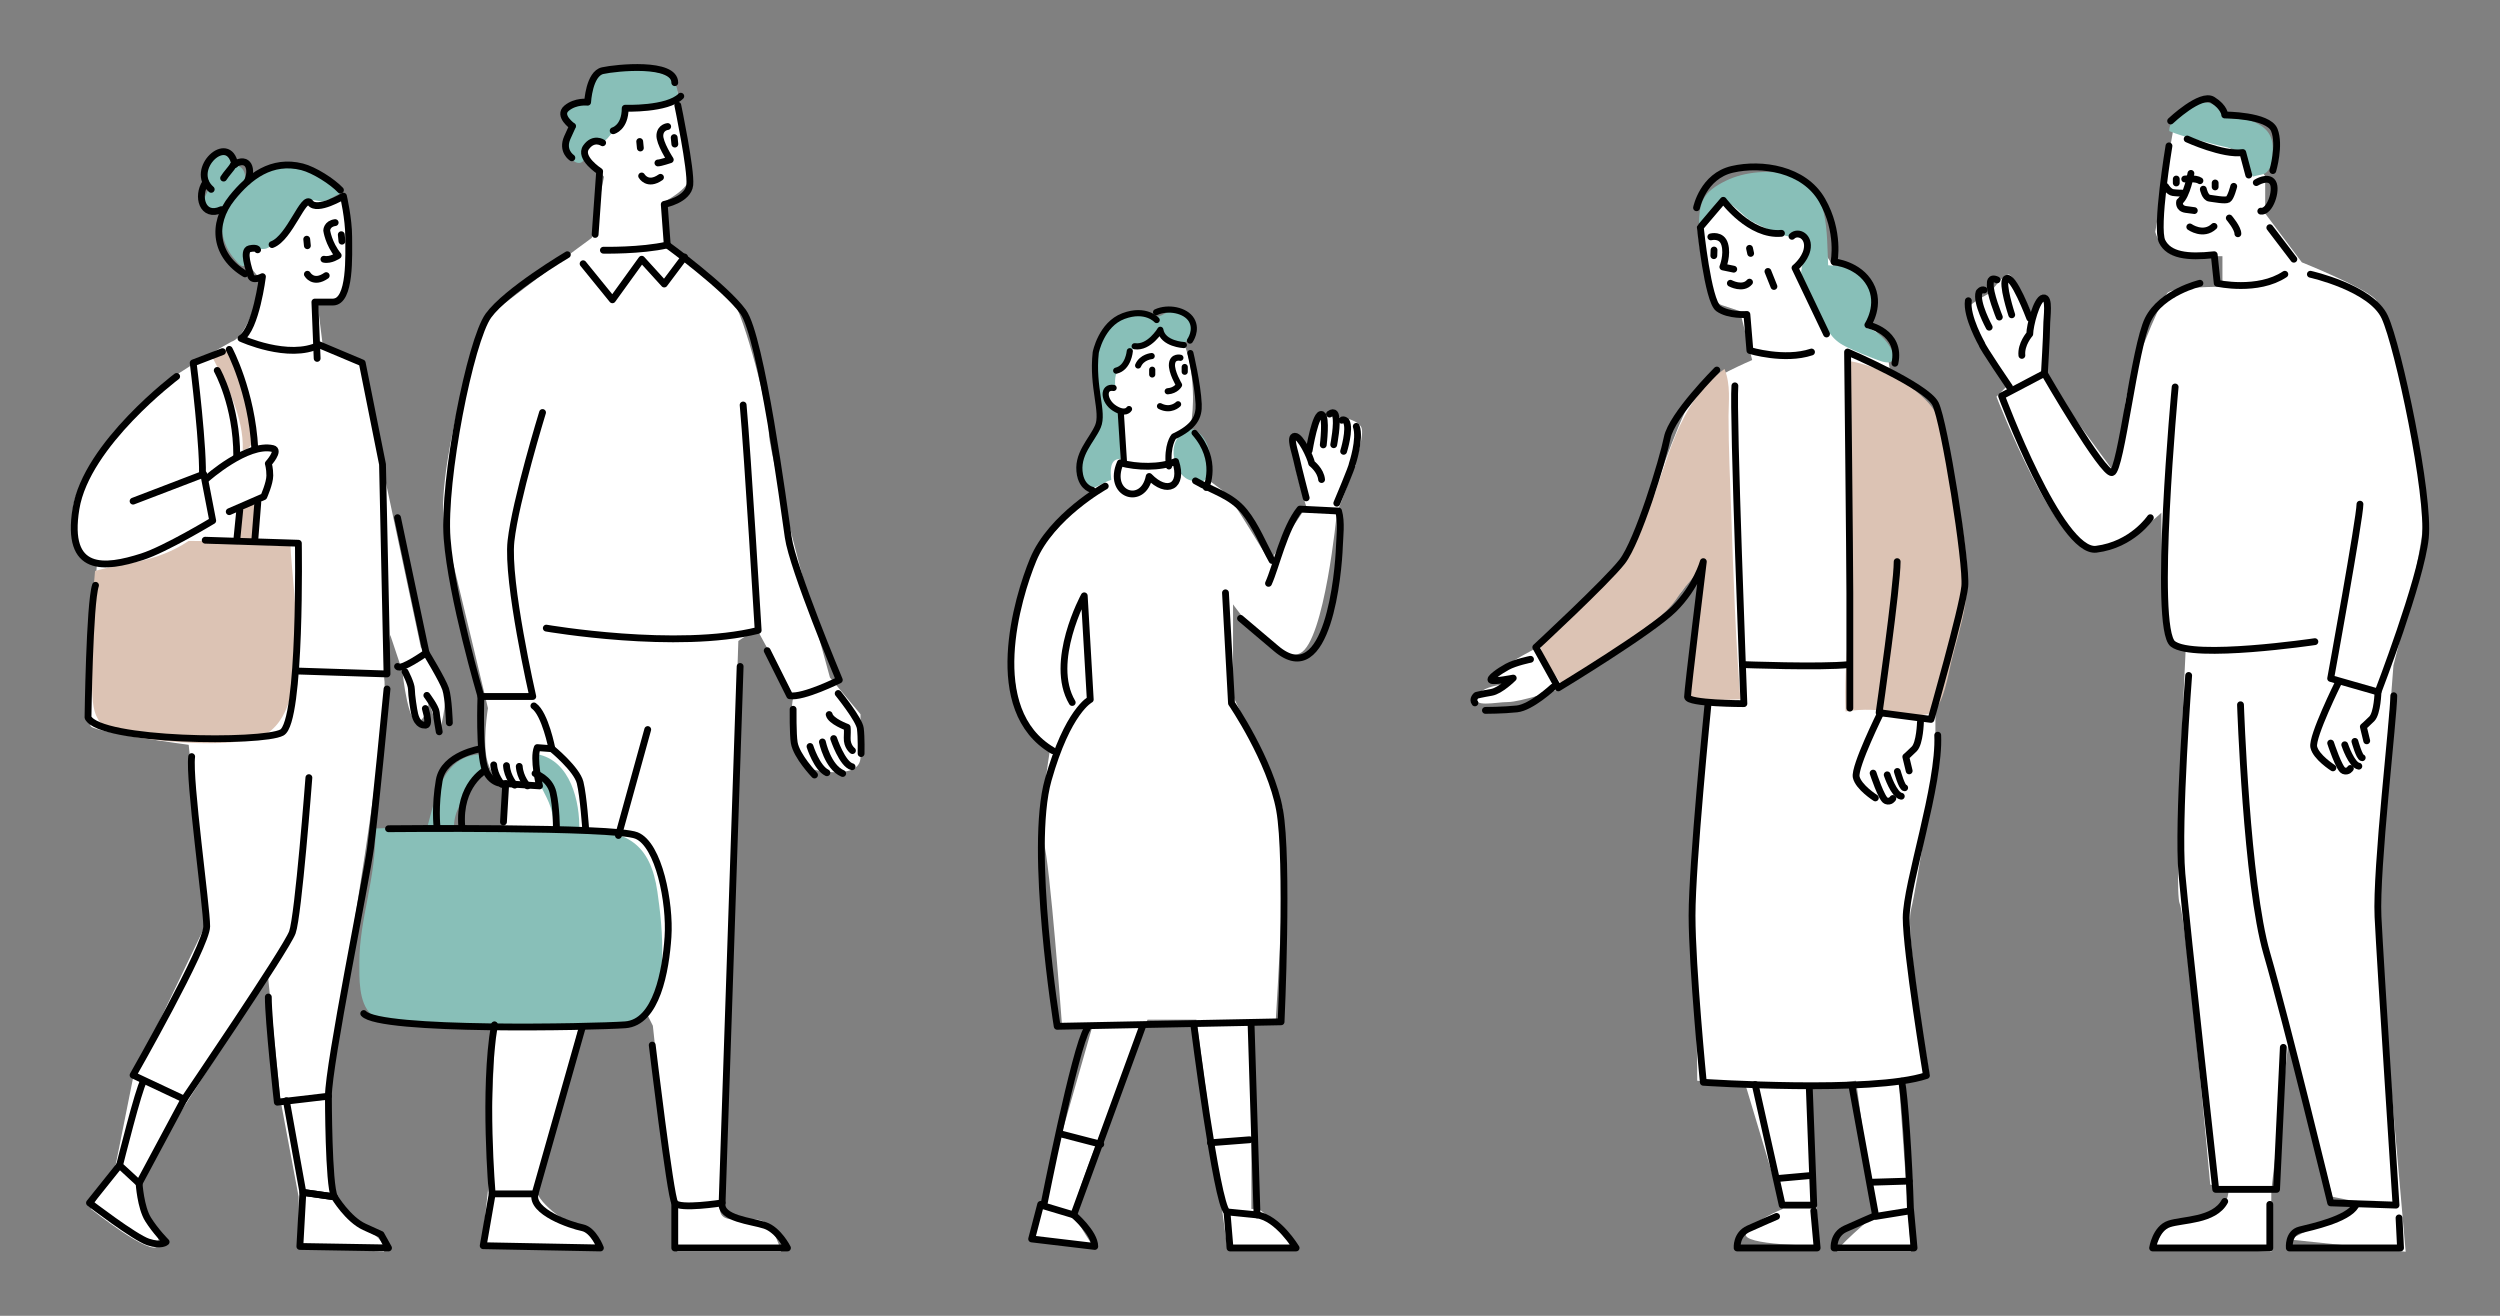 <?xml version="1.0" encoding="UTF-8"?>
<svg id="_レイヤー_1" data-name="レイヤー_1" xmlns="http://www.w3.org/2000/svg" width="380" height="200" viewBox="0 0 380 200">
  <rect x="0" y="0" width="380" height="200" fill="#808080" stroke="none"/>
  <defs>
    <style>
      .cls-1, .cls-2 {
        fill: #fff;
      }

      .cls-3 {
        fill: #dcc3b4;
      }

      .cls-4 {
        fill: #88bfb8;
      }

      .cls-5 {
        stroke-width: .936px;
      }

      .cls-5, .cls-6 {
        fill: none;
      }

      .cls-5, .cls-6, .cls-2 {
        stroke: #000;
        stroke-linecap: round;
        stroke-linejoin: round;
      }

      .cls-6, .cls-2 {
        stroke-width: 1.038px;
      }
    </style>
  </defs>
  <path class="cls-1" d="M35.179,51.94s-8.355,4.642-10.211,6.498c-1.857,1.857-13.925,12.996-13.925,19.495s3.713,7.427,3.713,7.427c0,0-1.857,24.136-.928,25.065.928.928,14.853,2.785,14.853,2.785l2.785,26.921-11.14,23.208-2.785,13.925-3.713,6.498s9.283,7.427,10.211,5.57c.928-1.857-4.642-6.498-2.785-10.211,1.857-3.713,19.495-30.634,19.495-30.634l1.857,18.566,2.785,14.853v7.427l12.996.928s0-1.857-1.857-2.785c-1.857-.928-6.498-4.642-6.498-7.427v-15.781l1.857-12.068s7.427-43.631,6.498-49.201l.928-6.498,1.857,5.57s.928,9.283,2.785,7.427c1.857-1.857.928-3.713.928-3.713l1.857,5.57s.928-2.785.928-5.57-3.713-7.427-3.713-7.427l-6.498-30.634s-1.857-12.068-2.785-12.996c-.928-.928-5.57-1.857-5.57-1.857l-.928-7.427s3.713.928,4.642-1.857,0-12.996,0-12.996l-10.211-.928s-7.427,4.642-6.498,7.427,3.713,5.57,3.713,5.57c0,0-1.857,8.355-4.642,9.283Z"/>
  <path class="cls-1" d="M89.95,36.159s-13.925,10.211-15.781,12.068c-1.857,1.857-8.355,25.065-6.498,32.491,1.857,7.427,6.498,26.921,6.498,26.921,0,0-.928,5.57,0,8.355s2.785,3.713,2.785,3.713l-2.785,61.269-.928,8.355h17.638s0-1.857-2.785-2.785c-2.785-.928-7.427-4.642-6.498-6.498.928-1.857,10.211-38.989,10.211-38.989l7.427,14.853,3.713,34.348h15.781s-.928-3.713-2.785-4.642-6.498.928-6.498-1.857,2.785-86.334,2.785-86.334l2.785-1.857,5.57,10.211s-.928,5.57,0,7.427,2.785,3.713,2.785,3.713c0,0,7.427,1.857,7.427-1.857v-6.498l-4.642-5.57s-9.283-33.419-9.283-37.133-3.713-17.638-5.57-20.423c-1.857-2.785-10.211-8.355-10.211-8.355v-6.498s3.713-1.857,3.713-3.713-1.857-12.996-1.857-12.996l-10.211.928-5.57,6.498,4.642,5.57-1.857,9.283Z"/>
  <path class="cls-1" d="M167.929,53.797l-1.857,15.781v5.57s-9.283,7.427-11.14,14.853c-1.857,7.427-.928,15.781.928,19.495,1.857,3.713,3.713,4.642,3.713,4.642,0,0-1.857,11.14-.928,13.925.928,2.785,2.785,27.85,2.785,27.85h4.642l-9.283,32.491,9.283.928s-1.857-2.785-2.785-4.642c-.928-1.857,11.14-29.706,11.14-29.706h7.427l4.642,34.348h10.211s-4.642-5.57-5.57-5.57h-.928v-28.778h3.713s1.857-29.706.928-32.491-7.427-16.71-7.427-16.71v-13.925s6.498,9.283,10.211,7.427c3.713-1.857,5.57-21.351,5.57-21.351,0,0,4.642-11.14,3.713-12.996-.928-1.857-6.498-1.857-6.498-1.857l-1.857,5.57s-.928-3.713-1.857-1.857c-.928,1.857,1.857,10.211,1.857,10.211l-5.57,8.355s-5.57-9.283-6.498-10.211c-.928-.928-3.713-2.785-3.713-2.785l-1.857-7.427s.928-3.713,0-9.283c-.928-5.57-3.713-7.427-5.57-6.498-1.857.928-7.427,4.642-7.427,4.642Z"/>
  <path class="cls-1" d="M257.976,34.302s.928,11.14,3.713,12.068l2.785.928,1.857,7.427s-6.498,2.785-8.355,4.642-6.498,14.853-6.498,15.781-5.57,15.781-17.638,23.208c0,0-7.427,3.713-6.498,4.642.928.928,2.785.928,2.785.928,0,0-4.642,0-5.57,1.857-.928,1.857,2.785.928,4.642.928s7.427-1.857,7.427-1.857c0,0,18.566-12.996,19.495-15.781s2.785-4.642,2.785-4.642l.928,22.28s-3.713,30.634-2.785,38.061c.928,7.427.928,19.495.928,19.495l7.427.928,5.57,18.566s-4.642,1.857-5.57,3.713c-.928,1.857,11.14,1.857,11.14,1.857l-1.857-24.136,7.427-.928,2.785,20.423s-6.498,5.57-5.57,5.57h11.14l-1.857-25.993,4.642-.928s-3.713-21.351-2.785-25.065c.928-3.713,3.713-21.351,3.713-25.993v-9.283l-7.427-50.129-13.925-21.351-10.211-1.857-4.642,4.642Z"/>
  <path class="cls-1" d="M330.385,19.449l-2.785,15.781s.928,3.713,3.713,3.713h6.498v4.642s-7.427,0-8.355.928c-.928.928-6.498,13.925-6.498,17.638s-1.857,9.283-1.857,9.283l-10.211-13.925s.928-12.068,0-12.068-1.857,2.785-1.857,2.785c0,0-2.785-6.498-3.713-6.498s-2.785,2.785-2.785,2.785c0,0-3.713,1.857-3.713,2.785s6.498,11.14,6.498,11.14l-1.857,1.857s9.283,24.136,14.853,23.208,10.211-5.57,10.211-5.57c0,0,0,18.566,1.857,19.495l1.857.928s-1.857,37.133-.928,38.989c.928,1.857,4.642,42.703,4.642,42.703l2.785.928s0,2.785-2.785,3.713c-2.785.928-6.498.928-7.427,2.785l-.928,1.857,17.638.928v-9.283l2.785-24.136,6.498,25.065,4.642.928-11.14,5.57,17.638,1.857-4.642-52.914,2.785-36.204s4.642-17.638,4.642-23.208-5.57-30.634-7.427-32.491c-1.857-1.857-11.14-5.57-11.14-5.57l-5.57-7.427v-5.57c0-.928-8.355-7.427-13.925-7.427Z"/>
  <g>
    <g>
      <g>
        <path class="cls-3" d="M262.125,56.077c-7.345,5.371-8.485,14.024-11.742,21.966-1.59,3.878-2.985,7.458-6.027,10.294-2.77,2.582-5.474,5.353-8.379,7.767-1.564,1.3-2.137,1.783-1.474,3.473.554,1.413,1.861,3.012,2.746,4.261,4.544-1.722,9.252-5.798,13.13-8.632,2.053-1.5,3.499-2.661,4.848-4.771,1.028-1.608,2.864-3.029,3.43-4.889-.043,6.985-1.787,13.843-1.621,20.744,2.452.144,5.053.136,7.509,0-.752-9.429-1.073-18.851-1.4-28.358-.168-4.889-.408-9.753-.408-14.666,0-2.143.367-4.742-.613-7.188Z"/>
        <path class="cls-3" d="M280.915,54.852c-.034,10.03.629,20.028.613,30.038-.013,7.751-1.341,15.559-.994,23.257,2.798-.454,4.964-.26,7.42.114,1.469.223,4.681.877,5.879-.092,1.631-1.319,2.312-5.737,2.784-7.669.684-2.804,1.614-5.627,2.073-8.476.843-5.225-.146-10.384-1.021-15.522-.409-2.4-1.215-4.809-1.665-7.249-.429-2.327-.661-4.605-1.863-6.64-2.126-3.598-8.466-7.056-13.225-7.761Z"/>
      </g>
      <path class="cls-4" d="M258.244,34.428c-.002-3.782.633-5.263,4.095-6.955,2.924-1.429,6.818-1.705,9.989-.831,5.85,1.612,5.284,8.904,5.554,13.678,2.591.175,5.423.402,6.662,3.095.969,2.106.564,4.675-.76,6.489,2.981.475,6.35,6.571,1.828,4.892-1.715-.637-3.471-1.337-5.111-2.145-2.187-1.077-2.762-2.617-4.035-4.738-1.063-1.77-2.042-3.51-2.547-5.525-.47-1.872.533-2.659.459-4.489-.097-2.418-1.018-1.623-2.864-2.038-1.59-.357-3.829-1.465-5.305-2.252-1.079-.576-3.162-3.069-4.28-3.128-1.146-.061-2.974,2.832-3.686,3.946Z"/>
      <path class="cls-6" d="M285.912,108.265s-4.111,8.308-3.769,9.85c.343,1.542,2.912,3.169,2.912,3.169"/>
      <path class="cls-6" d="M284.713,117.516s1.285,3.94,1.97,4.197,1.028-.343,1.028-.343"/>
      <path class="cls-6" d="M286.855,117.773s1.028,3.083,2.141,3.255"/>
      <path class="cls-6" d="M288.396,117.259s.685,2.484,1.113,2.484"/>
      <path class="cls-6" d="M291.908,109.75s-.086,3.226-.942,4.083-1.285,1.199-1.285,1.199l.514,2.141"/>
      <path class="cls-6" d="M277.633,50.766l-4.796-10.05s1.48-1.18,1.827-2.741c.457-2.056-1.37-2.969-2.284-2.056"/>
      <path class="cls-6" d="M288.368,85.368c0,3.769-2.741,22.954-2.741,22.954l7.88,1.028s4.796-16.787,5.139-20.213c.343-3.426-3.083-25.01-4.454-27.75-1.37-2.741-13.361-7.88-13.361-7.88,0,0,.343,31.862.343,36.658v17.473"/>
      <path class="cls-6" d="M260.96,56.248s-6.852,6.852-7.537,10.278c-.685,3.426-4.454,15.76-6.852,18.843-2.398,3.083-13.133,13.019-13.133,13.019l3.426,6.167s14.161-8.565,17.587-11.991c3.426-3.426,4.454-7.195,4.454-7.195,0,0-2.398,19.528-2.398,20.556s8.565,1.028,8.565,1.028c0,0-1.713-44.195-1.37-48.306"/>
      <path class="cls-6" d="M259.589,107.295s-2.398,23.982-2.398,31.862,1.713,25.352,1.713,25.352c0,0,25.695,1.713,33.917-1.028,0,0-3.083-18.843-3.083-23.982s5.139-20.213,4.796-27.75"/>
      <polyline class="cls-6" points="266.784 164.851 270.895 183.18 275.692 183.18 275.006 165.194"/>
      <path class="cls-6" d="M281.516,165.194l3.597,19.699,5.282-.855c-.225-7.863-.894-17.463-1.342-19.701"/>
      <line class="cls-6" x1="284.542" y1="179.697" x2="290.195" y2="179.526"/>
      <line class="cls-6" x1="270.267" y1="179.126" x2="275.349" y2="178.669"/>
      <path class="cls-6" d="M290.423,184.037l.514,5.653h-12.162s-.171-2.056,1.713-2.912c1.884-.856,4.282-1.884,4.282-1.884"/>
      <path class="cls-6" d="M275.692,184.037l.514,5.653h-12.162s-.171-2.056,1.713-2.912c1.884-.856,4.282-1.884,4.282-1.884"/>
      <path class="cls-6" d="M264.843,101.014s11.877.457,16.216,0"/>
      <path class="cls-6" d="M232.638,100.214s-2.284.457-3.54,1.142-2.855,1.827-2.398,2.056,3.312-.343,3.312-.343c0,0-1.941,1.941-3.312,2.17-1.37.228-2.284.457-2.284.457,0,0-.685.571-.228,1.142"/>
      <path class="cls-6" d="M225.786,107.98s2.627,0,4.796-.228,5.482-3.312,5.482-3.312"/>
      <path class="cls-6" d="M270.781,35.463c-4.796.457-8.842-5.018-8.842-5.018l-3.491,4.104s1.142,11.192,2.741,12.334,4.34.914,4.34.914l.457,5.482s5.253,1.599,9.364.228"/>
      <path class="cls-6" d="M257.876,31.58s.974-4.811,5.428-5.839,10.915-.093,13.656,4.704c2.741,4.796,1.815,9.357,1.815,9.357,0,0,3.769.343,5.482,3.426s-.343,6.167-.343,6.167c0,0,5.139,1.028,4.111,5.824"/>
      <path class="cls-6" d="M260.046,36.006s1.656-.457,2.113,1.142c.457,1.599-.285,3.426-.285,3.426l1.656.343"/>
      <path class="cls-6" d="M263.015,43.057s1.884,1.028,2.912-.171"/>
      <line class="cls-6" x1="260.503" y1="38.861" x2="260.532" y2="38.004"/>
      <line class="cls-6" x1="266.099" y1="38.518" x2="265.928" y2="37.747"/>
      <line class="cls-6" x1="268.725" y1="41.259" x2="269.639" y2="43.543"/>
    </g>
    <g>
      <path class="cls-4" d="M329.728,19.927c-.078-2.467,4.476-5.228,6.694-4.043.965.515.961,1.609,2.13,2.005,1.129.382,2.422.003,3.589.456,2.1.815,3.315,1.927,3.313,4.237,0,.79-.021,2.188-.397,2.859-.739,1.317-1.131.943-2.625,1.409-.494-1.003-1.068-2.926-1.931-3.66-.829-.705-2.436-.832-3.625-1.176-2.026-.586-4.774-1.111-7.148-2.088Z"/>
      <path class="cls-6" d="M329.684,22.172s-2.076,12.458-1.038,14.534c1.038,2.076,3.803,2.469,7.914,2.012l.457,4.34s6.167,1.37,10.278-1.37"/>
      <path class="cls-6" d="M342.955,27.755s1.827-1.142,2.512,0-.457,4.568-1.827,4.34"/>
      <line class="cls-6" x1="345.011" y1="34.607" x2="348.665" y2="39.403"/>
      <path class="cls-6" d="M332.449,21.131s5.482,2.512,8.451,2.056l.914,3.426"/>
      <path class="cls-6" d="M351.177,41.687s9.25,2.056,11.306,6.509,6.852,27.065,6.167,33.575c-.685,6.509-7.195,23.411-7.195,23.411l-7.195-2.056s4.454-24.439,4.454-26.494"/>
      <path class="cls-6" d="M351.863,97.531s-18.5,2.741-21.584.343c-3.083-2.398.343-39.056.343-39.056"/>
      <path class="cls-6" d="M334.39,43.057s-5.824,1.37-7.88,5.482-4.111,22.954-5.482,23.297c-1.37.343-10.278-15.074-10.278-15.074l-6.509,3.426s8.908,23.982,14.389,23.297,8.222-4.796,8.222-4.796"/>
      <path class="cls-6" d="M340.557,107.123s.914,27.179,3.997,37.8,9.707,37.914,9.707,37.914l9.935.343s-2.398-36.658-2.741-43.853c-.343-7.195,2.398-30.491,2.398-33.575"/>
      <path class="cls-6" d="M332.677,102.67s-1.713,22.269-1.028,30.149c.685,7.88,5.139,47.964,5.139,47.964h9.25l1.028-21.584"/>
      <path class="cls-6" d="M364.653,185.122l.228,4.568h-16.902s-.228-2.284,1.599-2.741c1.827-.457,7.195-1.599,8.451-3.654"/>
      <path class="cls-6" d="M345.011,183.066v6.624h-17.815s.457-2.969,2.512-3.654,6.852-.457,8.451-3.426"/>
      <path class="cls-6" d="M329.936,18.39s4.568-4.34,6.395-3.198,1.827,2.284,1.827,2.284c0,0,6.624,0,7.537,2.284.914,2.284-.228,6.167-.228,6.167"/>
      <path class="cls-6" d="M329.166,28.326s.514.856,1.113.942,1.37.086,1.37.086"/>
      <path class="cls-6" d="M334.904,28.754s.257,1.285.942,1.37,2.398.428,2.826.171.856-1.97.856-1.97"/>
      <path class="cls-6" d="M333.02,26.356s-.6,3.426-1.713,4.282c0,0-.257,1.028.942,1.199,1.199.171,1.285.171,1.285.171"/>
      <path class="cls-6" d="M332.848,34.493s2.056,1.456,3.683-.086"/>
      <line class="cls-6" x1="336.703" y1="28.411" x2="336.703" y2="27.812"/>
      <line class="cls-6" x1="330.793" y1="27.812" x2="330.793" y2="27.212"/>
      <path class="cls-6" d="M332.078,27.212s1.713-.171,2.313.257"/>
      <path class="cls-6" d="M355.46,103.697s-4.111,8.308-3.769,9.85c.343,1.542,2.912,3.169,2.912,3.169"/>
      <path class="cls-6" d="M354.261,112.948s1.285,3.94,1.97,4.197,1.028-.343,1.028-.343"/>
      <path class="cls-6" d="M356.402,113.205s1.028,3.083,2.141,3.255"/>
      <path class="cls-6" d="M357.944,112.691s.685,2.484,1.113,2.484"/>
      <path class="cls-6" d="M361.455,105.182s-.086,3.226-.942,4.083-1.285,1.199-1.285,1.199l.514,2.141"/>
      <path class="cls-6" d="M302.357,49.738s-2.056-3.769-1.542-5.31c0,0,.343-.514.771-.343"/>
      <path class="cls-6" d="M303.899,48.196s-1.542-3.769-1.37-5.139c0,0-.086-1.028,1.028-.514"/>
      <path class="cls-6" d="M305.783,47.854s-1.601-4.861-.856-5.482c1.028-.856,3.597,5.995,3.597,5.995"/>
      <path class="cls-6" d="M310.751,56.761s.343-5.824.343-7.195.514-4.454-.514-4.282-2.056,4.282-2.056,5.482c0,0-1.37,1.542-1.199,3.255"/>
      <path class="cls-6" d="M305.441,58.817s-4.197-6.167-4.197-6.509c0,0-2.398-4.197-2.056-6.595"/>
      <path class="cls-6" d="M338.853,33.139s1.305,1.523,1.305,2.393"/>
    </g>
    <g>
      <path class="cls-4" d="M103.029,14.457c-.022-3.893-4.778-3.789-7.581-3.92-1.49-.07-3.389-.139-4.639.835-.597.465-.798,1.184-1.026,1.873-.156.47-.231,1.711-.555,2.051-.749.787-3.797-.19-3.737,1.939.018.631.654,1.224,1.028,1.679.689.838.674.813.259,1.791-.361.851-.667,1.8-.359,2.727.216.651,1.076,1.579,1.877,1.287.924-.337.66-2.199,1.655-2.802.55-.333,1.158-.155,1.704-.367.492-.191.834-.702,1.161-1.085,1.071-1.251,1.812-2.69,2.393-4.222,2.113-.15,6.162.226,7.821-1.786Z"/>
      <path class="cls-4" d="M57.068,125.927c2.618-.064,5.304-.212,7.92-.353,1.231-4.322,2.17-10.807,8.271-10.935.568,4.451-4.381,6.466-4.251,11.242,4.905.234,10.057.243,14.973.006.73-4.719-3.995-7.246-2.341-11.249,5.082.929,6.528,7.266,6.411,11.549,7.188-.149,10.827,2.058,11.88,9.39.678,4.728,2.339,17.602-3.632,19.776-2.914,1.061-7.984.287-11.059.291-5.695.006-11.522.035-17.163.011-2.935-.012-9.455.532-11.694-1.52-1.885-1.727-1.767-5.517-1.763-7.835.013-6.789,2.554-12.571,2.451-20.373Z"/>
      <path class="cls-6" d="M90.46,35.635l.685-9.593s-3.198-2.056-2.056-3.654,2.512-.685,2.512-.685"/>
      <path class="cls-6" d="M93.201,19.875s1.827-.457,1.827-3.426c0,0,6.395.228,8.451-1.827"/>
      <path class="cls-6" d="M86.92,23.986s-1.599-1.028-.685-3.083c.914-2.056.799-1.713.799-1.713,0,0-2.284-1.599-.914-2.741,1.37-1.142,3.198-.914,3.198-.914,0,0,.228-4.34,2.284-4.796,2.056-.457,10.963-1.37,10.963,1.827"/>
      <path class="cls-6" d="M91.716,38.033s5.71.114,9.707-.799l-.457-6.167s3.654-.685,3.883-2.969c.228-2.284-1.827-12.105-1.827-12.105"/>
      <polyline class="cls-6" points="88.633 40.088 93.087 45.57 97.54 39.403 100.966 43.172 104.05 39.06"/>
      <path class="cls-6" d="M86.235,38.718s-9.25,5.482-11.991,9.25c-2.741,3.769-6.966,25.01-6.281,33.917.685,8.908,5.139,23.982,5.139,23.982h7.88s-3.997-17.473-3.312-23.639,4.796-19.528,4.796-19.528"/>
      <path class="cls-6" d="M73.102,105.867s-.343,8.793.685,11.192,3.083,2.056,3.083,2.056l5.139.343s-1.028-4.111-.343-5.824l2.227.171s-1.028-5.31-2.741-6.509"/>
      <path class="cls-6" d="M83.893,113.804s3.769,3.083,4.282,5.139c.514,2.056.856,7.195.856,7.195"/>
      <path class="cls-6" d="M81.324,117.573s2.227.685,2.741,2.912c.514,2.227.514,5.482.514,5.482"/>
      <path class="cls-6" d="M73.787,117.059s-4.111,2.227-3.597,8.565"/>
      <path class="cls-6" d="M73.102,113.804s-5.653.856-6.338,4.796c-.685,3.94-.343,7.023-.343,7.023"/>
      <path class="cls-6" d="M59.055,125.966s34.26-.343,37.686,1.028c3.426,1.37,5.139,10.278,4.796,15.417-.343,5.139-1.713,13.019-6.509,13.361-4.796.343-37.343,1.028-39.741-1.713"/>
      <path class="cls-6" d="M83.037,95.475s19.871,3.426,32.204.343c0,0-1.599-26.723-2.284-34.26"/>
      <path class="cls-6" d="M112.5,101.299l-2.741,81.538s-6.509,1.028-7.195,0-3.426-23.982-3.426-23.982"/>
      <line class="cls-6" x1="98.454" y1="110.892" x2="94" y2="126.994"/>
      <path class="cls-6" d="M88.519,156.115l-7.195,25.352h-6.509s-1.37-15.76.343-25.695"/>
      <line class="cls-6" x1="76.528" y1="124.939" x2="76.87" y2="119.114"/>
      <path class="cls-6" d="M74.815,181.467l-1.37,7.88,17.815.343s-1.028-2.741-2.741-3.083-7.88-2.398-7.195-5.139"/>
      <path class="cls-6" d="M102.565,182.838v6.852h17.13s-1.37-2.741-3.426-3.426c-2.056-.685-6.852-1.028-6.509-3.426"/>
      <path class="cls-6" d="M101.423,37.233s8.793,6.395,11.534,10.164c2.741,3.769,6.167,29.463,6.852,34.26.685,4.796,7.766,21.698,7.766,21.698,0,0-5.482,2.741-7.537,2.398l-3.426-6.852"/>
      <path class="cls-6" d="M127.403,105.41s3.198,3.94,3.369,5.31c.171,1.37.114,3.826.114,3.826"/>
      <path class="cls-6" d="M120.552,107.809s-.043,3.795.171,5.082c.343,2.056,3.083,4.911,3.083,4.911"/>
      <path class="cls-6" d="M123.121,113.461s1.028,3.255,2.569,3.997"/>
      <path class="cls-6" d="M125.005,112.776s.799,3.826,3.083,4.796"/>
      <path class="cls-6" d="M126.718,112.262s1.313,3.94,2.798,4.282"/>
      <path class="cls-6" d="M129.573,114.09s-.856-.628-.799-1.941c.057-1.313,0-1.599,0-1.599,0,0-2.512-.914-2.741-1.941"/>
      <path class="cls-6" d="M80.182,119.457s-1.142-1.256-1.256-2.969"/>
      <path class="cls-6" d="M78.241,119.343s-1.142-1.256-1.256-2.969"/>
      <path class="cls-6" d="M76.299,119.229s-1.142-1.256-1.256-2.969"/>
      <path class="cls-6" d="M101.488,19.233s-1.088.099-1.187,1.286,1.582,3.758,1.582,3.758c0,0-1.483.494-1.879.494"/>
      <line class="cls-6" x1="102.477" y1="20.914" x2="102.576" y2="21.903"/>
      <line class="cls-6" x1="97.236" y1="21.507" x2="97.334" y2="22.496"/>
      <path class="cls-6" d="M97.532,26.749s.885,1.591,2.863.206"/>
    </g>
    <g>
      <path class="cls-4" d="M51.632,29.475c-.07-.973-1.69-1.909-2.423-2.473-1.265-.973-2.466-1.359-4.048-1.424-1.57-.065-3.126-.095-4.611.443-1.046.379-2.128,1.128-3.271,1.107.006-1.383-.792-2.193-2.143-1.959-.01-1.467-1.427-2.449-2.812-1.575-1.111.7-1.034,2.915-.71,3.973.26.849.283.705-.016,1.442-.235.58-.581.889-.492,1.585.152,1.192,1.325,1.589,2.43,1.492,0,2.659.295,5.219,2.124,7.303.45.513,1.064,1.439,1.682.907.697-.602.125-1.866,1.138-2.336.608-.282,1.42.035,2.057-.202.887-.331,1.795-1.536,2.413-2.22,1.326-1.468,2.213-3.15,3.626-4.57.806-.81,1.015-.523,2.185-.369.926.122,2.039-.869,2.871-1.124Z"/>
      <path class="cls-6" d="M48.206,54.477l-.343-8.565h2.741c2.741,0,2.398-7.195,2.398-9.935s-.799-6.167-.799-6.167c0,0-3.997,2.398-5.025,1.028-1.028-1.37-3.083,5.31-5.824,6.338"/>
      <path class="cls-6" d="M27.308,101.413l31.519,1.028-.685-31.862-3.083-15.417-6.509-2.741c-4.677,2.339-11.92-.987-11.92-.987,2.285-1.469,3.264-9.383,3.264-9.383,0,0-1.55.816-1.795-.163s-1.305-3.835-.163-4.08,1.224.163,1.224.163"/>
      <g>
        <path class="cls-3" d="M28.679,82.22c5.214,0,10.384.164,15.46.472.248,7.44,4.177,27.904-6.065,29.777-5.217.954-12.427.399-17.565-.43-6.291-1.015-6.536-3.249-6.536-9.191,0-5.411-.017-10.884.472-16.064,4.727-1.348,9.259-1.235,14.234-4.564Z"/>
        <path class="cls-3" d="M32.192,54.125c2.232,4.351,4.886,9.242,4.704,14.278,2.95-.183,1.025-6.496.582-8.585-.362-1.706-.955-3.522-1.649-5.104-.774-1.767-1.061-2.15-3.637-.59Z"/>
        <path class="cls-3" d="M36.517,77.717c-.007,2.249-.193,4.51-.565,6.655.238.089,1.107.21,1.302.207,1.088-2.364,2.118-5.3,1.592-7.815-.917-.047-1.892-.138-2.723.167"/>
      </g>
      <path class="cls-6" d="M33.817,53.45l-4.454,1.713s1.713,13.704,1.37,17.815"/>
      <path class="cls-6" d="M31.419,72.749s6.167-5.482,10.05-4.568c1.134.267-.685,2.284-.685,2.284,0,0,.228.685.228,1.827s-.914,3.198-.914,3.198l-5.253,2.284"/>
      <path class="cls-6" d="M34.845,53.107s3.426,6.395,3.883,15.074"/>
      <path class="cls-6" d="M33.018,56.305s2.969,5.253,2.969,13.019"/>
      <path class="cls-6" d="M31.19,82.114l14.161.457s.457,27.179-2.512,28.778-27.636,1.37-29.463-2.284c0,0,.228-17.358,1.142-20.099"/>
      <path class="cls-2" d="M26.851,57.218s-13.704,10.278-15.303,20.099c-1.599,9.821,4.34,9.136,10.05,7.309,3.541-1.133,10.735-5.482,10.735-5.482l-1.37-7.08-10.735,4.111"/>
      <line class="cls-6" x1="39.184" y1="76.404" x2="38.728" y2="82.114"/>
      <line class="cls-6" x1="36.444" y1="77.546" x2="35.987" y2="82.114"/>
      <line class="cls-6" x1="46.623" y1="36.359" x2="46.722" y2="37.348"/>
      <line class="cls-6" x1="51.876" y1="35.673" x2="51.975" y2="36.662"/>
      <path class="cls-6" d="M46.722,41.687s.885,1.591,2.863.206"/>
      <path class="cls-6" d="M58.827,104.725s-1.827,19.186-2.512,24.21c-.685,5.025-6.395,32.889-6.395,37.686l-7.766.914s-1.37-12.334-1.37-15.988"/>
      <path class="cls-6" d="M46.95,118.201s-1.599,21.013-2.512,23.525-16.445,25.352-16.445,25.352l-7.766-3.654s11.192-19.642,11.192-22.612-2.741-22.383-2.284-25.809"/>
      <path class="cls-6" d="M60.425,78.688l4.34,20.556s-3.883,2.741-4.34,2.056"/>
      <path class="cls-6" d="M64.765,99.244s2.512,4.111,2.969,5.482.571,5.139.571,5.139"/>
      <path class="cls-6" d="M61.567,102.099s.971,1.827.971,2.684.342,3.16.514,3.826c.457,1.77,1.485,1.599,1.485,1.599,0,0,.971.457.114-2.512"/>
      <path class="cls-6" d="M64.879,105.696s1.37,1.827,1.427,2.569.457,2.969.457,2.969"/>
      <path class="cls-6" d="M49.919,166.621s0,13.476.914,15.303l-4.796-.685-2.512-13.932"/>
      <path class="cls-6" d="M50.833,181.924s2.056,3.426,4.568,4.568l2.512,1.142,1.142,2.056-13.476-.228.457-8.222,4.796.685Z"/>
      <path class="cls-6" d="M27.993,167.078l-6.852,12.79-2.969-2.741s2.969-11.877,3.654-12.79"/>
      <path class="cls-6" d="M21.141,179.869s.228,3.654,1.37,5.482c1.142,1.827,2.741,3.426,2.741,3.426,0,0-.685.685-2.741,0s-8.908-5.938-8.908-5.938l4.568-5.71"/>
      <path class="cls-6" d="M37.243,41.63c-4.528-2.679-5.207-7.53-1.968-11.562,2.601-3.239,6.03-5.884,10.647-4.711,1.841.468,4.621,2.254,5.824,3.54"/>
      <path class="cls-6" d="M33.646,31.866c-2.892,1.294-3.774-2.062-2.398-4.111"/>
      <path class="cls-6" d="M37.586,27.583c.844-1.727.262-3.932-2.056-2.569"/>
      <path class="cls-6" d="M32.104,28.783c-3.496-3.038,2.638-8.752,3.597-3.769"/>
      <path class="cls-6" d="M35.53,25.014c-.447.717-1.085,1.334-1.542,2.056"/>
      <path class="cls-6" d="M49.234,39.403c1.028.228,2.17-.571,2.17-.571-1.485-1.827-1.742-3.797-1.742-3.797,0,0,0-1.028,1.285-1.199"/>
    </g>
    <g>
      <path class="cls-6" d="M204.23,68.601s1.062-3.399.394-4.57c0,0-.362-.363-.683-.154"/>
      <path class="cls-6" d="M202.726,67.596s.643-3.316.282-4.403c0,0-.097-.85-.92-.252"/>
      <path class="cls-6" d="M201.137,67.623s.515-4.215-.192-4.599c-.975-.53-1.955,5.461-1.955,5.461"/>
      <path class="cls-6" d="M198.539,75.676s-1.223-4.683-1.445-5.798c-.222-1.115-1.14-3.54-.276-3.568s2.367,3.151,2.561,4.127c0,0,1.365,1.032,1.503,2.454"/>
      <path class="cls-6" d="M203.193,76.487s2.415-5.698,2.359-5.976c0,0,1.271-3.803.603-5.699"/>
      <path class="cls-4" d="M175.914,50.017c-.721,1.348-2.059,2.405-3.619,2.452-.141,1.268-1.206,2.194-1.929,3.161-.828,1.107-.94,1.67-.85,3.145-2.495-.396-.829,3.355.481,3.975.18,2.326.289,4.68.371,7.005-1.752-.096-1.603,1.932-1.445,3.177-1.258.343-2.963,1.83-4.045,1.205-1.486-.859-1.418-3.389-.884-4.715.702-1.743,2.423-2.734,3.154-4.422.72-1.663-.466-3.438-.603-5.204-.133-1.708-.327-4.604-.028-6.288.366-2.057,2.043-3.666,3.61-4.883.947-.735,2.456-.652,3.632-.742.696-.053,1.546.376,2.164.261.941-.175,1.195-.792,2.362-.757.647.019,1.645.076,2.215.465,1.288.879.827,3.774-.702,4.364-.885.341-3.175-1.649-3.886-2.198Z"/>
      <path class="cls-4" d="M181.391,65.241c2.166,1.019,2.906,3.863,2.463,6.095-.399,2.011-1.227,2.253-3.027,1.638-2.695-.92-4.007-7.126.564-7.733Z"/>
      <path class="cls-5" d="M180.936,53.667s1.123,4.677,1.262,7.761c.087,1.931-.631,3.443-3.773,4.913,0,0-1.098,1.283-.745,4.55"/>
      <line class="cls-5" x1="170.839" y1="70.224" x2="170.369" y2="62.873"/>
      <path class="cls-5" d="M171.613,62.178s-.526.939-2.206-.128-1.857-3.35-.139-3.084"/>
      <path class="cls-5" d="M171.729,53.383s-.204,2.512-2.067,2.956"/>
      <path class="cls-5" d="M179.942,52.447s-3.206-.151-3.574-2.318c0,0-1.678,2.826-3.899,2.499"/>
      <path class="cls-5" d="M166.038,74.462s-1.461-.243-1.872-2.251c-.643-3.145,1.79-5.23,2.72-7.399.93-2.169-.918-5.891-.333-11.227,0,0,.827-4.285,4.223-5.547,3.396-1.262,5.039.607,5.039.607"/>
      <path class="cls-5" d="M180.875,51.772s1.15-1.587.231-3.138c-.886-1.495-3.551-2.021-5.383-1.18"/>
      <path class="cls-5" d="M183.323,74.147s1.974-4.146-1.746-8.35"/>
      <path class="cls-5" d="M179.419,54.384s-1.145-.286-1.276.923c-.131,1.208,1.073,3.211,1.073,3.211,0,0-.457.859-1.723.957"/>
      <path class="cls-5" d="M179.069,61.449s-1.11,1.134-2.748.288"/>
      <path class="cls-5" d="M175.056,54.124s-1.489.115-2.06,1.433"/>
      <line class="cls-5" x1="180.077" y1="55.786" x2="180.077" y2="56.507"/>
      <line class="cls-5" x1="175.137" y1="56.198" x2="175.137" y2="56.918"/>
      <path class="cls-6" d="M170.285,70.351c2.514.686,6.027.778,8.405-.206,1.257,3.817-1.3,5.098-4.014,2.28-.913,4.625-6.498,2.761-4.391-2.074Z"/>
      <path class="cls-6" d="M192.814,88.671c1.133-2.488,2.413-8.344,4.781-11.288l5.863.294c.487,1.663.179,3.96.129,5.412-.132,3.842-1.709,22.152-9.596,15.501l-5.432-4.599"/>
      <path class="cls-6" d="M181.705,73.092c2.676,1.57,5.409,2.165,7.451,4.68,1.75,2.155,2.916,5.132,4.197,7.425"/>
      <path class="cls-6" d="M186.273,90.108l.914,16.787s5.938,8.679,7.309,16.216c1.37,7.537.228,32.204.228,32.204l-34.031.685s-4.34-26.951-1.37-37.457c2.969-10.506,6.395-12.219,6.395-12.219l-.914-15.76s-5.482,10.05-1.827,16.216"/>
      <path class="cls-6" d="M173.711,155.887l-10.506,28.778-4.568-1.37s4.796-24.21,6.624-26.951"/>
      <path class="cls-6" d="M181.477,155.887s3.426,26.951,5.025,28.321l4.568.457-.914-29.235"/>
      <path class="cls-6" d="M168.001,73.891s-8.222,4.568-10.963,11.192c-2.384,5.76-7.537,22.84,2.969,29.007"/>
      <path class="cls-6" d="M186.502,184.208l.457,5.482h10.05s-2.741-4.568-5.938-5.025"/>
      <path class="cls-6" d="M163.205,184.665s3.198,2.741,3.198,4.796l-9.593-1.142,1.37-5.253"/>
      <line class="cls-6" x1="183.989" y1="173.702" x2="189.928" y2="173.245"/>
      <line class="cls-6" x1="161.149" y1="172.331" x2="167.316" y2="173.93"/>
    </g>
  </g>
</svg>